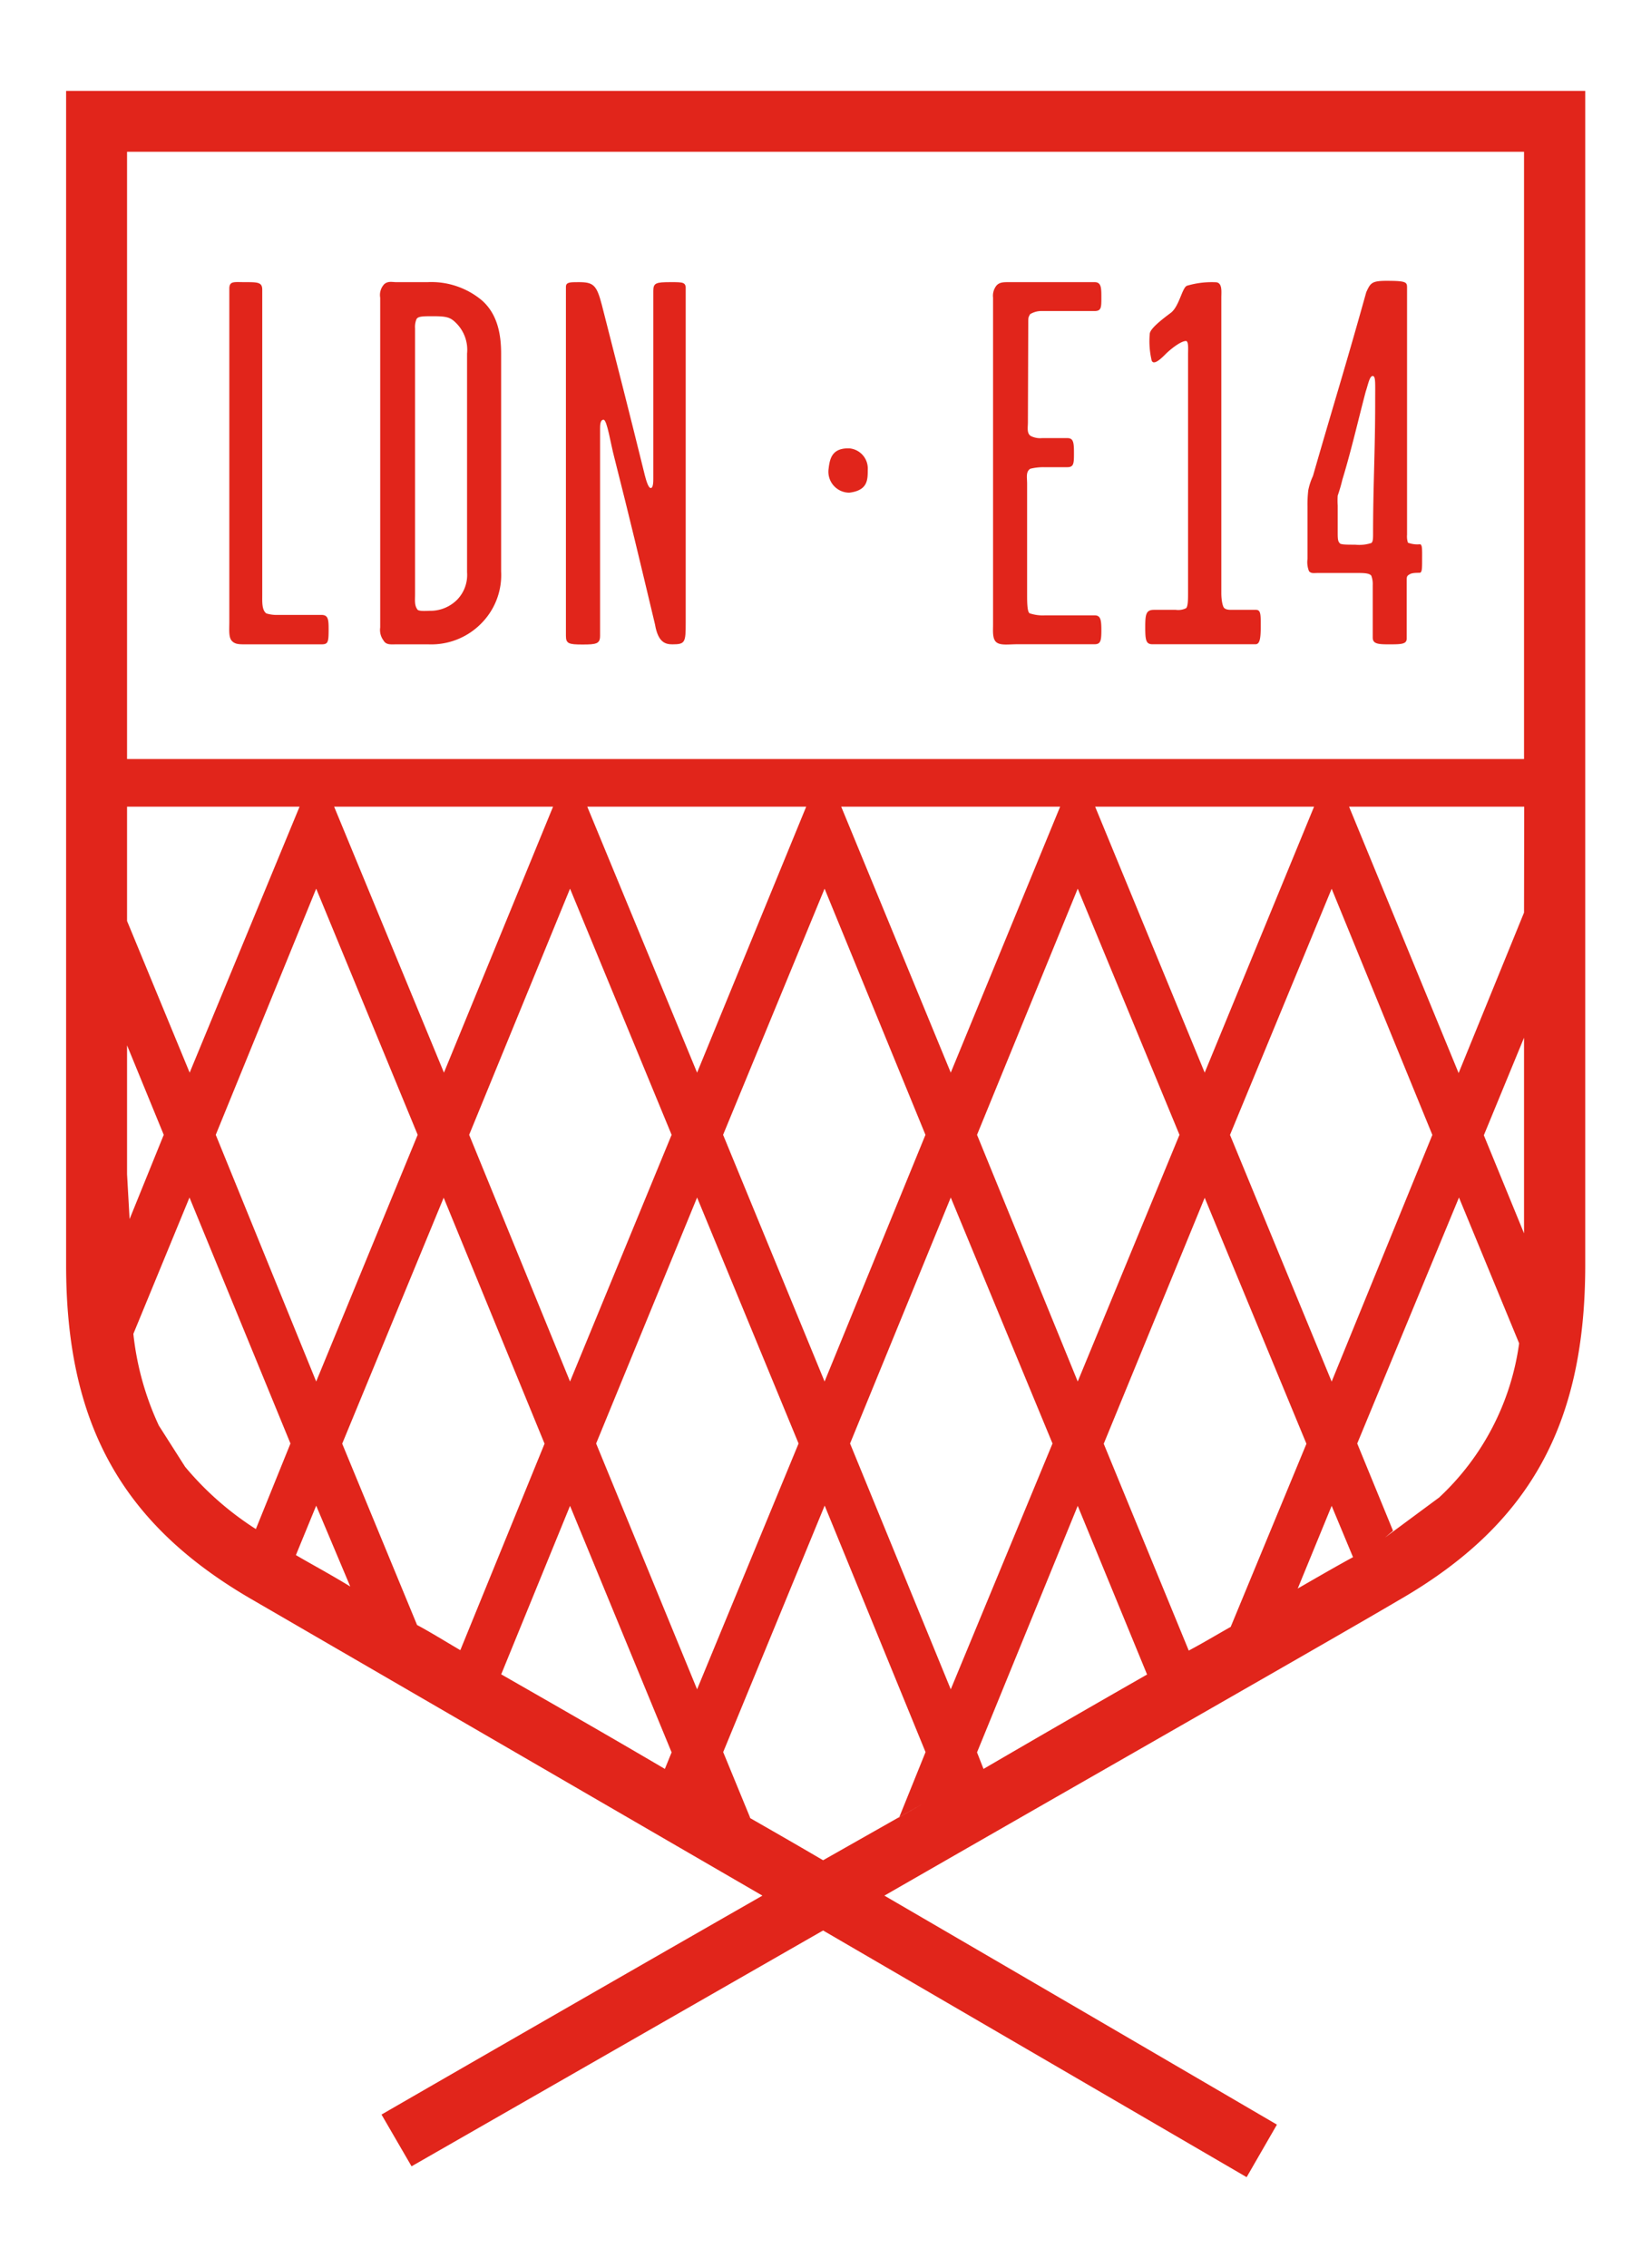 <svg id="Layer_1" data-name="Layer 1" xmlns="http://www.w3.org/2000/svg" viewBox="0 0 188.55 259"><defs><style>.cls-1{fill:#e1251b;}</style></defs><path class="cls-1" d="M7.55,144.45c0,18.24,6.43,29.71,21.43,38.32l58.09,33.7c-23.36,13.37-43.5,25-43.5,25L47,247.38l47-26.93c25.43,14.8,48.37,28.17,48.37,28.17l3.46-6S125,230.44,101,216.47c25.43-14.61,51.82-29.65,58.68-33.7,15-8.61,21.36-20.08,21.36-38.32V10.38H7.55Zm21.67,30.16a35.1,35.1,0,0,1-8.08-7.11l-3-4.71a33.11,33.11,0,0,1-2.91-10.47l6.41-15.57,11.53,28.09Zm108.36-52.12L125.07,92.12h25Zm14.5-21,11.5,28.11-11.5,28.17-11.61-28.17ZM134.7,129.59l-11.62,28.17-11.5-28.17,11.5-28.11Zm-14.5,35.25-11.62,28.07-11.5-28.07,11.5-28.09Zm-11.62-42.35L96.07,92.12h25Zm-2.89,7.1L94.17,157.76,82.58,129.59l11.59-28.11ZM91.2,164.84,79.61,192.91,68.08,164.84l11.53-28.09ZM79.61,122.49,67.07,92.12h25Zm-2.91,7.1L65.1,157.76,53.58,129.59,65.1,101.48Zm-26-7.1L38.16,92.12h25Zm-3,7.1L36.11,157.76,24.64,129.59l11.47-28.11Zm-13.91,48,2.32-5.65L40,181.17C37.47,179.63,35.34,178.5,33.79,177.58Zm13.85,8-8.56-20.73,11.59-28.09,11.52,28.09-9.62,23.58C50.81,187.41,49.24,186.43,47.64,185.57ZM75.93,202c-6.58-3.87-13-7.54-18.69-10.8l7.86-19.24,11.6,28.15Zm26.7,5.59,0-.05L94,212.43c-5.11-3-10.34-5.94-15.45-8.91,2.35,1.37,4.69,2.74,7.14,4.1l-3.1-7.54,11.59-28.15,11.52,28.15-3,7.43c2.7-1.54,5.39-3.08,8.07-4.59C108,204.45,105.28,206.05,102.63,207.56Zm9.69-5.59-.74-1.89,11.5-28.15L131,191.22C125.22,194.52,118.89,198.17,112.32,202Zm23.45-13.49-9.72-23.64,11.53-28.09,11.62,28.09-8.65,20.91C139,186.65,137.43,187.6,135.77,188.48Zm12.42-7.07,3.89-9.48,2.44,5.86C152.82,178.74,150.86,179.87,148.19,181.41ZM164.36,171l-6.19,4.58.92-.77L155,164.84l11.62-28.09,6.87,16.65A29.51,29.51,0,0,1,164.36,171Zm9.69-32.44v2.28l-4.59-11.2,4.59-11.14Zm0-34.35-7.47,18.33L154.07,92.12h20ZM14.51,17.33H174.05V86.68H14.51Zm0,74.79h19.7L21.66,122.49l-7.15-17.32Zm0,27.25,4.19,10.22-3.9,9.62-.29-5.12Z"/><path class="cls-1" d="M162.15,62.15a3,3,0,0,1-1.36-.18,2.3,2.3,0,0,1-.1-.9V32.85c0-.63-.08-.78-2.34-.78-1.7,0-1.84.25-2.32,1.3-2.49,8.92-3.74,12.82-6.09,21a7.07,7.07,0,0,0-.53,1.61,14.1,14.1,0,0,0-.09,1.85v6a2.77,2.77,0,0,0,.17,1.39c.24.3.6.21,1,.21H155c.63,0,1.41,0,1.61.32a2.7,2.7,0,0,1,.16,1.08V72.8c0,.69.53.78,1.75.78,1.51,0,2.13,0,2.13-.67V66.33c0-.39,0-.54.24-.69s.39-.23,1.22-.23c.3,0,.3-.48.3-1.54S162.45,62.15,162.15,62.15ZM157.05,46c0,5.5-.24,9.48-.24,14.95,0,.47,0,1-.24,1.07a4.44,4.44,0,0,1-1.81.18c-.87,0-1.7,0-1.76-.18-.23-.21-.23-.6-.23-1.29v-3a9.25,9.25,0,0,1,0-1.13,19.11,19.11,0,0,0,.54-1.85c1-3.26,1.84-6.94,2.67-10.07.24-.68.42-1.74.78-1.74S157.05,43.66,157.05,46Z"/><path class="cls-1" d="M143.43,69.64h-2.79c-.24,0-.77,0-.92-.34s-.24-.92-.24-1.6V34c0-.7.15-1.77-.68-1.77a10,10,0,0,0-3.21.39c-.59.15-.89,2.37-1.9,3.12s-2.29,1.75-2.38,2.34a9.47,9.47,0,0,0,.18,2.93c.12.9,1.13-.07,1.6-.55s1.73-1.52,2.35-1.52c.32,0,.24,1,.24,1.47V67.7c0,.68,0,1.6-.24,1.76a2,2,0,0,1-1.16.18h-2.49c-.92,0-1,.52-1,2s.09,1.93.83,1.93h11.76c.48,0,.6-.61.6-2S144,69.64,143.43,69.64Z"/><path class="cls-1" d="M117.43,36.94c0-.68,0-.68.21-1.06a2.49,2.49,0,0,1,1.4-.36H125c.78,0,.78-.42.78-1.53s0-1.77-.78-1.77h-9.77c-.61,0-1.08,0-1.43.39a1.87,1.87,0,0,0-.39,1.38V71.35c0,.71-.09,1.62.39,2s1.43.22,2.38.22H125c.68,0,.78-.37.78-1.6s-.1-1.7-.78-1.7h-5.64a4.76,4.76,0,0,1-1.76-.23c-.3-.13-.3-1.37-.3-2.11V55.25c0-.74-.17-1.37.36-1.72a6.15,6.15,0,0,1,1.55-.18h2.68c.76,0,.76-.45.76-1.66s-.08-1.66-.76-1.66H119a2.37,2.37,0,0,1-1.28-.24c-.48-.3-.33-1-.33-1.55Z"/><path class="cls-1" d="M97,51.2c-1.93-.05-2.23,1.08-2.37,2.33A2.39,2.39,0,0,0,97,56.26C99.1,56,99.1,54.8,99.1,53.65A2.31,2.31,0,0,0,97,51.2Z"/><path class="cls-1" d="M76.61,32.22c-1.7,0-2,.09-2,1V54.65c0,.31,0,1.08-.29,1.08s-.54-.93-.68-1.46c-1.81-7.34-3.06-12.22-4.91-19.46-.59-2.25-.94-2.59-2.64-2.59-1,0-1.46,0-1.46.54V72.6c0,.89.3,1,1.9,1s2-.09,2-1V49c0-.42,0-1.07.4-1.07s.82,2.8,1.21,4.25C72,59.51,73,63.75,74.8,71.29c.35,2.07,1.18,2.29,2,2.29,1.45,0,1.51-.22,1.51-2.47v-38C78.36,32.22,78.06,32.22,76.61,32.22Z"/><path class="cls-1" d="M48.83,32.22H45.26c-.47,0-.92-.15-1.37.22A1.81,1.81,0,0,0,43.42,34V71.65a2,2,0,0,0,.38,1.49c.3.53.84.44,1.46.44h3.66a8,8,0,0,0,6.17-2.52,7.83,7.83,0,0,0,2.14-5.8V40.4c0-2.15-.38-4.52-2.22-6.12A9,9,0,0,0,48.83,32.22Zm4.51,33.13a4.06,4.06,0,0,1-1.12,3.12,4.31,4.31,0,0,1-3.16,1.28c-.23,0-1.12.08-1.36-.11-.39-.49-.3-1.07-.3-1.79V37.48a2.28,2.28,0,0,1,.15-1c.15-.37.74-.37,1.9-.37,1.6,0,2,.13,2.67.81a4.31,4.31,0,0,1,1.22,3.46Z"/><path class="cls-1" d="M36.7,70.22h-5a3.91,3.91,0,0,1-1.28-.17c-.53-.37-.47-1.37-.47-2.11V33.08c0-.86-.53-.86-2-.86-1.22,0-1.76-.15-1.76.75V71.06c0,.77-.09,1.66.25,2.08s.82.44,1.51.44H36.7c.77,0,.83-.22.83-1.75C37.53,70.71,37.47,70.22,36.7,70.22Z"/></svg>